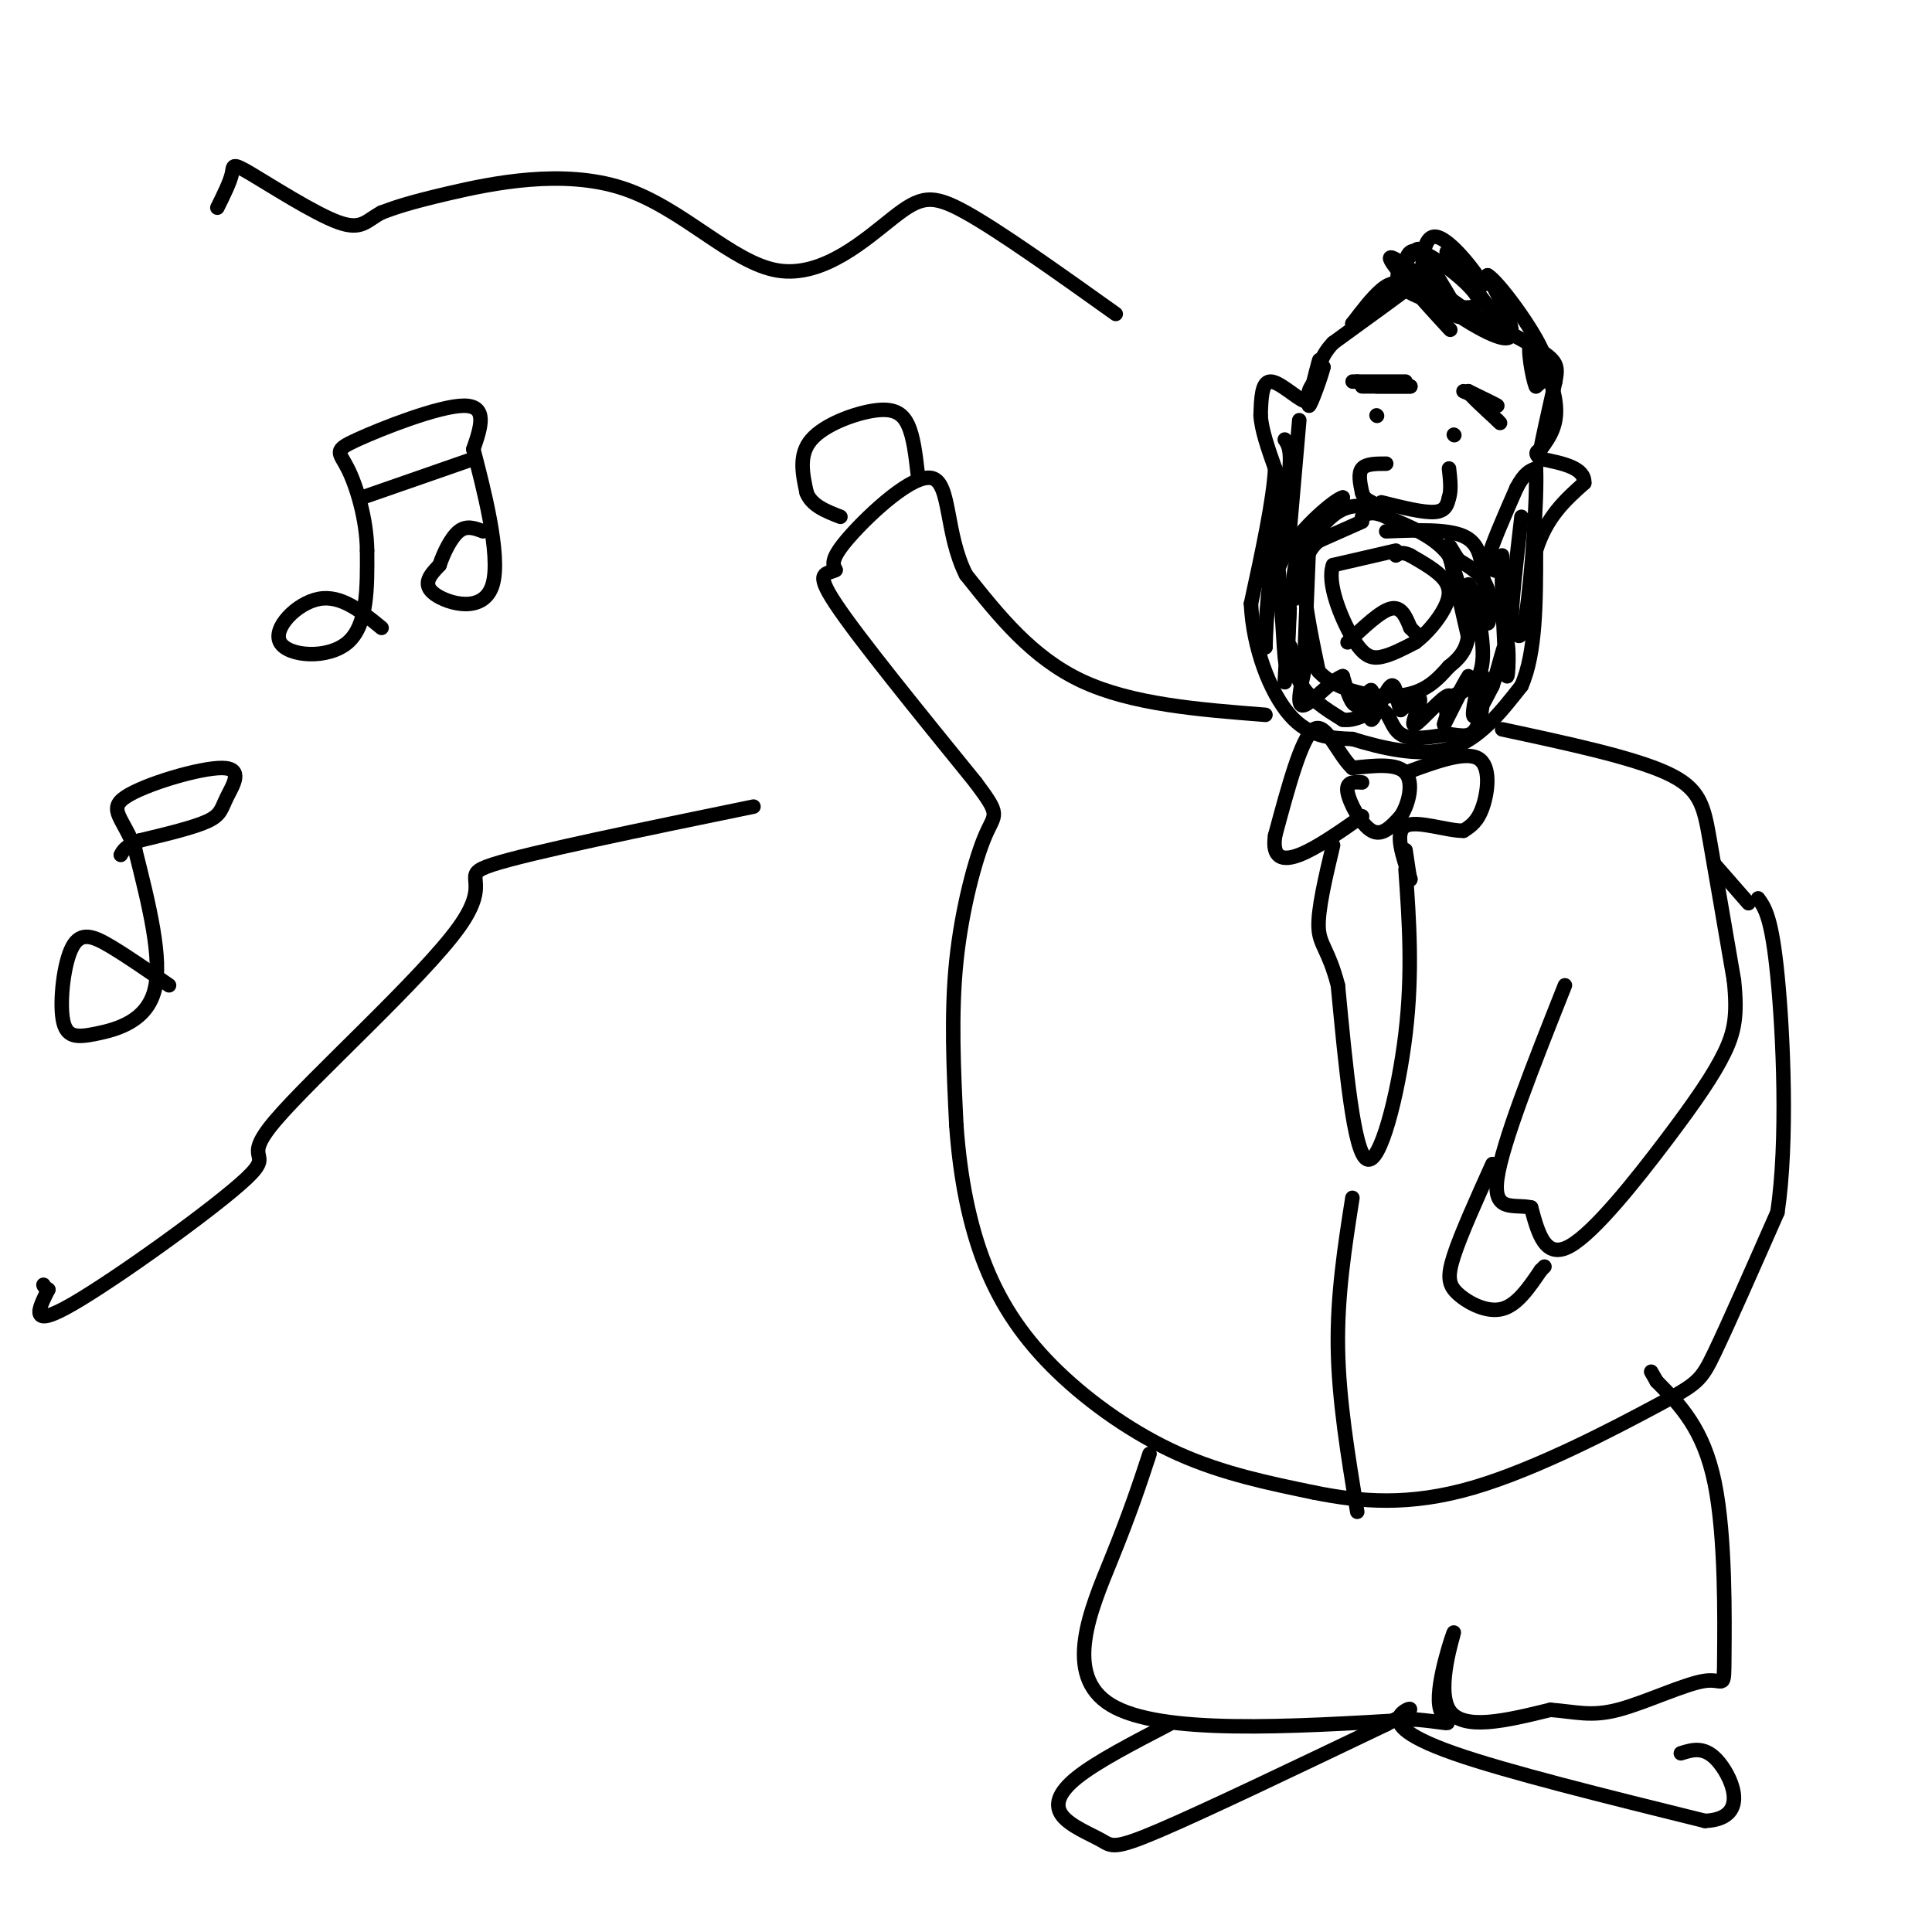 <svg viewBox='0 0 400 400' version='1.1' xmlns='http://www.w3.org/2000/svg' xmlns:xlink='http://www.w3.org/1999/xlink'><g fill='none' stroke='#000000' stroke-width='3' stroke-linecap='round' stroke-linejoin='round'><path d='M282,80c0.000,0.000 10.000,0.000 10,0'/><path d='M292,80c0.500,0.000 -3.250,0.000 -7,0'/><path d='M303,81c3.417,1.500 6.833,3.000 7,3c0.167,0.000 -2.917,-1.500 -6,-3'/><path d='M304,81c0.000,0.500 3.000,3.250 6,6'/><path d='M310,87c1.000,1.000 0.500,0.500 0,0'/><path d='M291,79c0.000,0.000 -10.000,0.000 -10,0'/><path d='M281,79c-1.667,0.000 -0.833,0.000 0,0'/><path d='M285,86c0.000,0.000 0.100,0.100 0.1,0.1'/><path d='M301,90c0.000,0.000 0.100,0.100 0.1,0.1'/><path d='M287,96c-2.083,0.000 -4.167,0.000 -5,1c-0.833,1.000 -0.417,3.000 0,5'/><path d='M282,102c0.333,1.167 1.167,1.583 2,2'/><path d='M289,114c0.000,0.000 -13.000,3.000 -13,3'/><path d='M276,117c-1.381,3.583 1.667,11.042 4,15c2.333,3.958 3.952,4.417 6,4c2.048,-0.417 4.524,-1.708 7,-3'/><path d='M293,133c2.357,-1.750 4.750,-4.625 6,-7c1.250,-2.375 1.357,-4.250 0,-6c-1.357,-1.750 -4.179,-3.375 -7,-5'/><path d='M292,115c-1.667,-0.833 -2.333,-0.417 -3,0'/><path d='M279,133c3.417,-3.250 6.833,-6.500 9,-7c2.167,-0.500 3.083,1.750 4,4'/><path d='M292,130c1.000,1.000 1.500,1.500 2,2'/><path d='M282,108c0.000,0.000 -9.000,4.000 -9,4'/><path d='M273,112c-2.200,1.822 -3.200,4.378 -3,9c0.200,4.622 1.600,11.311 3,18'/><path d='M273,139c3.800,4.178 11.800,5.622 17,5c5.200,-0.622 7.600,-3.311 10,-6'/><path d='M300,138c2.622,-2.044 4.178,-4.156 4,-8c-0.178,-3.844 -2.089,-9.422 -4,-15'/><path d='M300,115c-2.833,-3.833 -7.917,-5.917 -13,-8'/><path d='M287,107c-3.000,-1.333 -4.000,-0.667 -5,0'/><path d='M290,57c5.800,6.356 11.600,12.711 10,11c-1.600,-1.711 -10.600,-11.489 -12,-14c-1.400,-2.511 4.800,2.244 11,7'/><path d='M299,61c5.155,3.631 12.542,9.208 12,7c-0.542,-2.208 -9.012,-12.202 -11,-15c-1.988,-2.798 2.506,1.601 7,6'/><path d='M307,59c-1.015,-2.031 -7.051,-10.108 -10,-10c-2.949,0.108 -2.811,8.400 -2,12c0.811,3.600 2.295,2.508 4,3c1.705,0.492 3.630,2.569 3,1c-0.630,-1.569 -3.815,-6.785 -7,-12'/><path d='M295,53c-1.420,-2.189 -1.469,-1.661 -3,0c-1.531,1.661 -4.544,4.456 -1,7c3.544,2.544 13.647,4.839 15,3c1.353,-1.839 -6.042,-7.811 -10,-10c-3.958,-2.189 -4.479,-0.594 -5,1'/><path d='M291,54c-0.643,1.048 0.250,3.167 5,7c4.750,3.833 13.357,9.381 16,9c2.643,-0.381 -0.679,-6.690 -4,-13'/><path d='M308,57c1.867,0.956 8.533,9.844 11,15c2.467,5.156 0.733,6.578 -1,8'/><path d='M318,80c-0.714,-1.393 -2.000,-8.875 -1,-9c1.000,-0.125 4.286,7.107 5,12c0.714,4.893 -1.143,7.446 -3,10'/><path d='M319,93c0.000,-0.667 1.500,-7.333 3,-14'/><path d='M322,79c0.600,-3.200 0.600,-4.200 -4,-7c-4.600,-2.800 -13.800,-7.400 -23,-12'/><path d='M295,60c-5.311,-2.178 -7.089,-1.622 -9,0c-1.911,1.622 -3.956,4.311 -6,7'/><path d='M280,67c2.178,-0.956 10.622,-6.844 11,-7c0.378,-0.156 -7.311,5.422 -15,11'/><path d='M276,71c-3.000,3.167 -3.000,5.583 -3,8'/><path d='M273,79c-1.044,1.911 -2.156,2.689 -2,2c0.156,-0.689 1.578,-2.844 3,-5'/><path d='M274,76c-0.345,1.631 -2.708,8.208 -3,8c-0.292,-0.208 1.488,-7.202 2,-9c0.512,-1.798 -0.244,1.601 -1,5'/><path d='M272,80c-0.214,1.774 -0.250,3.708 -2,3c-1.750,-0.708 -5.214,-4.060 -7,-4c-1.786,0.060 -1.893,3.530 -2,7'/><path d='M261,86c0.167,3.000 1.583,7.000 3,11'/><path d='M264,97c-0.333,6.500 -2.667,17.250 -5,28'/><path d='M259,125c0.422,9.244 3.978,18.356 8,23c4.022,4.644 8.511,4.822 13,5'/><path d='M280,153c5.800,1.800 13.800,3.800 20,2c6.200,-1.800 10.600,-7.400 15,-13'/><path d='M315,142c3.000,-6.833 3.000,-17.417 3,-28'/><path d='M318,114c2.167,-7.000 6.083,-10.500 10,-14'/><path d='M328,100c0.167,-3.167 -4.417,-4.083 -9,-5'/><path d='M319,95c-1.500,-1.167 -0.750,-1.583 0,-2'/><path d='M285,105c-2.667,-0.333 -5.333,-0.667 -8,1c-2.667,1.667 -5.333,5.333 -8,9'/><path d='M269,115c-1.500,3.000 -1.250,6.000 -1,9'/><path d='M287,110c6.333,-0.250 12.667,-0.500 16,1c3.333,1.500 3.667,4.750 4,8'/><path d='M307,119c0.774,3.845 0.708,9.458 1,10c0.292,0.542 0.940,-3.988 0,-7c-0.940,-3.012 -3.470,-4.506 -6,-6'/><path d='M302,116c-1.556,-2.178 -2.444,-4.622 -2,-2c0.444,2.622 2.222,10.311 4,18'/><path d='M304,132c0.369,-0.500 -0.708,-10.750 0,-11c0.708,-0.250 3.202,9.500 3,15c-0.202,5.500 -3.101,6.750 -6,8'/><path d='M301,144c-1.452,2.452 -2.083,4.583 -1,3c1.083,-1.583 3.881,-6.881 4,-7c0.119,-0.119 -2.440,4.940 -5,10'/><path d='M299,150c-0.094,-0.262 2.171,-5.915 1,-6c-1.171,-0.085 -5.777,5.400 -7,6c-1.223,0.600 0.936,-3.686 1,-5c0.064,-1.314 -1.968,0.343 -4,2'/><path d='M290,147c-0.819,-1.363 -0.866,-5.771 -2,-5c-1.134,0.771 -3.356,6.722 -4,7c-0.644,0.278 0.288,-5.118 0,-6c-0.288,-0.882 -1.797,2.748 -3,3c-1.203,0.252 -2.102,-2.874 -3,-6'/><path d='M278,140c-2.244,0.711 -6.356,5.489 -8,6c-1.644,0.511 -0.822,-3.244 0,-7'/><path d='M270,139c0.167,-5.500 0.583,-15.750 1,-26'/><path d='M271,113c1.333,-6.000 4.167,-8.000 7,-10'/><path d='M278,103c-1.400,0.267 -8.400,5.933 -12,12c-3.600,6.067 -3.800,12.533 -4,19'/><path d='M262,134c-0.274,-2.726 1.042,-19.042 2,-19c0.958,0.042 1.560,16.440 2,21c0.440,4.560 0.720,-2.720 1,-10'/><path d='M267,126c-0.129,2.360 -0.952,13.262 -1,15c-0.048,1.738 0.679,-5.686 1,-7c0.321,-1.314 0.234,3.482 2,7c1.766,3.518 5.383,5.759 9,8'/><path d='M278,149c3.083,0.488 6.292,-2.292 8,-2c1.708,0.292 1.917,3.655 4,5c2.083,1.345 6.042,0.673 10,0'/><path d='M300,152c2.801,0.300 4.802,1.049 6,-2c1.198,-3.049 1.592,-9.898 1,-10c-0.592,-0.102 -2.169,6.542 -2,8c0.169,1.458 2.085,-2.271 4,-6'/><path d='M309,142c1.286,-3.583 2.500,-9.542 3,-9c0.500,0.542 0.286,7.583 0,7c-0.286,-0.583 -0.643,-8.792 -1,-17'/><path d='M311,123c-0.119,-4.643 0.083,-7.750 0,-8c-0.083,-0.250 -0.452,2.357 -1,3c-0.548,0.643 -1.274,-0.679 -2,-2'/><path d='M308,116c0.667,-2.833 3.333,-8.917 6,-15'/><path d='M314,101c1.667,-3.167 2.833,-3.583 4,-4'/><path d='M318,97c0.311,5.956 -0.911,22.844 -2,30c-1.089,7.156 -2.044,4.578 -3,2'/><path d='M313,129c-0.167,-3.333 0.917,-12.667 2,-22'/><path d='M269,87c0.000,0.000 -2.000,23.000 -2,23'/><path d='M267,110c-1.111,5.489 -2.889,7.711 -3,5c-0.111,-2.711 1.444,-10.356 3,-18'/><path d='M267,97c0.333,-4.000 -0.333,-5.000 -1,-6'/><path d='M286,104c4.333,1.083 8.667,2.167 11,2c2.333,-0.167 2.667,-1.583 3,-3'/><path d='M300,103c0.500,-1.500 0.250,-3.750 0,-6'/><path d='M282,162c-1.689,-0.111 -3.378,-0.222 -3,2c0.378,2.222 2.822,6.778 5,8c2.178,1.222 4.089,-0.889 6,-3'/><path d='M290,169c1.644,-2.422 2.756,-6.978 1,-9c-1.756,-2.022 -6.378,-1.511 -11,-1'/><path d='M280,159c-3.133,-2.911 -5.467,-9.689 -8,-8c-2.533,1.689 -5.267,11.844 -8,22'/><path d='M264,173c-0.711,4.667 1.511,5.333 5,4c3.489,-1.333 8.244,-4.667 13,-8'/><path d='M291,160c6.133,-2.267 12.267,-4.533 15,-3c2.733,1.533 2.067,6.867 1,10c-1.067,3.133 -2.533,4.067 -4,5'/><path d='M303,172c-3.333,0.067 -9.667,-2.267 -12,-1c-2.333,1.267 -0.667,6.133 1,11'/><path d='M292,182c0.000,0.833 -0.500,-2.583 -1,-6'/><path d='M291,180c0.756,10.667 1.511,21.333 0,34c-1.511,12.667 -5.289,27.333 -8,26c-2.711,-1.333 -4.356,-18.667 -6,-36'/><path d='M277,204c-1.956,-7.511 -3.844,-8.289 -4,-12c-0.156,-3.711 1.422,-10.356 3,-17'/><path d='M262,148c-13.833,-1.083 -27.667,-2.167 -38,-7c-10.333,-4.833 -17.167,-13.417 -24,-22'/><path d='M200,119c-4.321,-8.560 -3.125,-18.958 -7,-20c-3.875,-1.042 -12.821,7.274 -17,12c-4.179,4.726 -3.589,5.863 -3,7'/><path d='M173,118c-1.756,1.000 -4.644,0.000 0,7c4.644,7.000 16.822,22.000 29,37'/><path d='M202,162c5.298,7.071 4.042,6.250 2,11c-2.042,4.750 -4.869,15.071 -6,26c-1.131,10.929 -0.565,22.464 0,34'/><path d='M198,233c0.759,10.740 2.657,20.590 6,29c3.343,8.410 8.131,15.380 15,22c6.869,6.620 15.820,12.892 25,17c9.180,4.108 18.590,6.054 28,8'/><path d='M272,309c9.652,1.959 19.783,2.855 33,-1c13.217,-3.855 29.520,-12.461 38,-17c8.480,-4.539 9.137,-5.011 12,-11c2.863,-5.989 7.931,-17.494 13,-29'/><path d='M368,251c2.200,-14.689 1.200,-36.911 0,-49c-1.200,-12.089 -2.600,-14.044 -4,-16'/><path d='M311,151c13.467,2.889 26.933,5.778 34,9c7.067,3.222 7.733,6.778 9,14c1.267,7.222 3.133,18.111 5,29'/><path d='M359,203c0.754,7.169 0.140,10.592 -2,15c-2.140,4.408 -5.807,9.802 -12,18c-6.193,8.198 -14.912,19.199 -20,22c-5.088,2.801 -6.544,-2.600 -8,-8'/><path d='M317,250c-3.422,-0.800 -7.978,1.200 -7,-6c0.978,-7.200 7.489,-23.600 14,-40'/><path d='M309,241c-3.274,7.262 -6.548,14.524 -8,19c-1.452,4.476 -1.083,6.167 1,8c2.083,1.833 5.881,3.810 9,3c3.119,-0.810 5.560,-4.405 8,-8'/><path d='M319,263c1.333,-1.333 0.667,-0.667 0,0'/><path d='M362,187c0.000,0.000 -7.000,-8.000 -7,-8'/><path d='M190,98c-0.435,-3.774 -0.869,-7.548 -2,-10c-1.131,-2.452 -2.958,-3.583 -7,-3c-4.042,0.583 -10.298,2.881 -13,6c-2.702,3.119 -1.851,7.060 -1,11'/><path d='M167,102c1.000,2.667 4.000,3.833 7,5'/><path d='M238,301c-1.978,6.022 -3.956,12.044 -8,22c-4.044,9.956 -10.156,23.844 0,30c10.156,6.156 36.578,4.578 63,3'/><path d='M293,356c10.614,0.949 5.649,1.821 5,-3c-0.649,-4.821 3.018,-15.337 3,-15c-0.018,0.337 -3.719,11.525 -1,16c2.719,4.475 11.860,2.238 21,0'/><path d='M321,354c5.391,0.419 8.367,1.466 14,0c5.633,-1.466 13.922,-5.444 18,-6c4.078,-0.556 3.944,2.312 4,-5c0.056,-7.312 0.302,-24.803 -2,-36c-2.302,-11.197 -7.151,-16.098 -12,-21'/><path d='M343,286c-2.000,-3.500 -1.000,-1.750 0,0'/><path d='M242,357c-7.469,3.876 -14.938,7.751 -19,11c-4.062,3.249 -4.718,5.871 -3,8c1.718,2.129 5.809,3.766 8,5c2.191,1.234 2.483,2.067 12,-2c9.517,-4.067 28.258,-13.033 47,-22'/><path d='M287,357c7.917,-4.167 4.208,-3.583 3,-2c-1.208,1.583 0.083,4.167 11,8c10.917,3.833 31.458,8.917 52,14'/><path d='M353,377c9.111,-0.400 5.889,-8.400 3,-12c-2.889,-3.600 -5.444,-2.800 -8,-2'/><path d='M231,65c-11.943,-8.517 -23.885,-17.033 -31,-21c-7.115,-3.967 -9.401,-3.383 -15,1c-5.599,4.383 -14.511,12.567 -24,11c-9.489,-1.567 -19.555,-12.883 -32,-17c-12.445,-4.117 -27.270,-1.033 -36,1c-8.730,2.033 -11.365,3.017 -14,4'/><path d='M79,44c-3.167,1.656 -4.086,3.794 -9,2c-4.914,-1.794 -13.823,-7.522 -18,-10c-4.177,-2.478 -3.622,-1.708 -4,0c-0.378,1.708 -1.689,4.354 -3,7'/><path d='M156,167c-23.209,4.773 -46.419,9.545 -54,12c-7.581,2.455 0.466,2.591 -7,13c-7.466,10.409 -30.444,31.089 -38,40c-7.556,8.911 0.312,6.053 -6,12c-6.312,5.947 -26.803,20.699 -36,26c-9.197,5.301 -7.098,1.150 -5,-3'/><path d='M10,267c-1.000,-0.667 -1.000,-0.833 -1,-1'/><path d='M35,204c-4.256,-2.957 -8.512,-5.915 -12,-8c-3.488,-2.085 -6.208,-3.299 -8,0c-1.792,3.299 -2.656,11.111 -2,15c0.656,3.889 2.830,3.855 7,3c4.170,-0.855 10.334,-2.530 12,-9c1.666,-6.470 -1.167,-17.735 -4,-29'/><path d='M28,176c-2.264,-6.534 -5.924,-8.370 -2,-11c3.924,-2.630 15.433,-6.056 20,-6c4.567,0.056 2.191,3.592 1,6c-1.191,2.408 -1.197,3.688 -4,5c-2.803,1.312 -8.401,2.656 -14,4'/><path d='M29,174c-3.000,1.167 -3.500,2.083 -4,3'/><path d='M79,130c-4.196,-3.440 -8.393,-6.881 -13,-6c-4.607,0.881 -9.625,6.083 -8,9c1.625,2.917 9.893,3.548 14,0c4.107,-3.548 4.054,-11.274 4,-19'/><path d='M76,114c-0.064,-6.566 -2.223,-13.482 -4,-17c-1.777,-3.518 -3.171,-3.640 2,-6c5.171,-2.360 16.906,-6.960 22,-7c5.094,-0.040 3.547,4.480 2,9'/><path d='M98,93c1.940,7.536 5.792,21.875 4,28c-1.792,6.125 -9.226,4.036 -12,2c-2.774,-2.036 -0.887,-4.018 1,-6'/><path d='M91,117c0.822,-2.489 2.378,-5.711 4,-7c1.622,-1.289 3.311,-0.644 5,0'/><path d='M75,103c0.000,0.000 23.000,-8.000 23,-8'/><path d='M280,248c-1.583,10.083 -3.167,20.167 -3,31c0.167,10.833 2.083,22.417 4,34'/></g>
</svg>